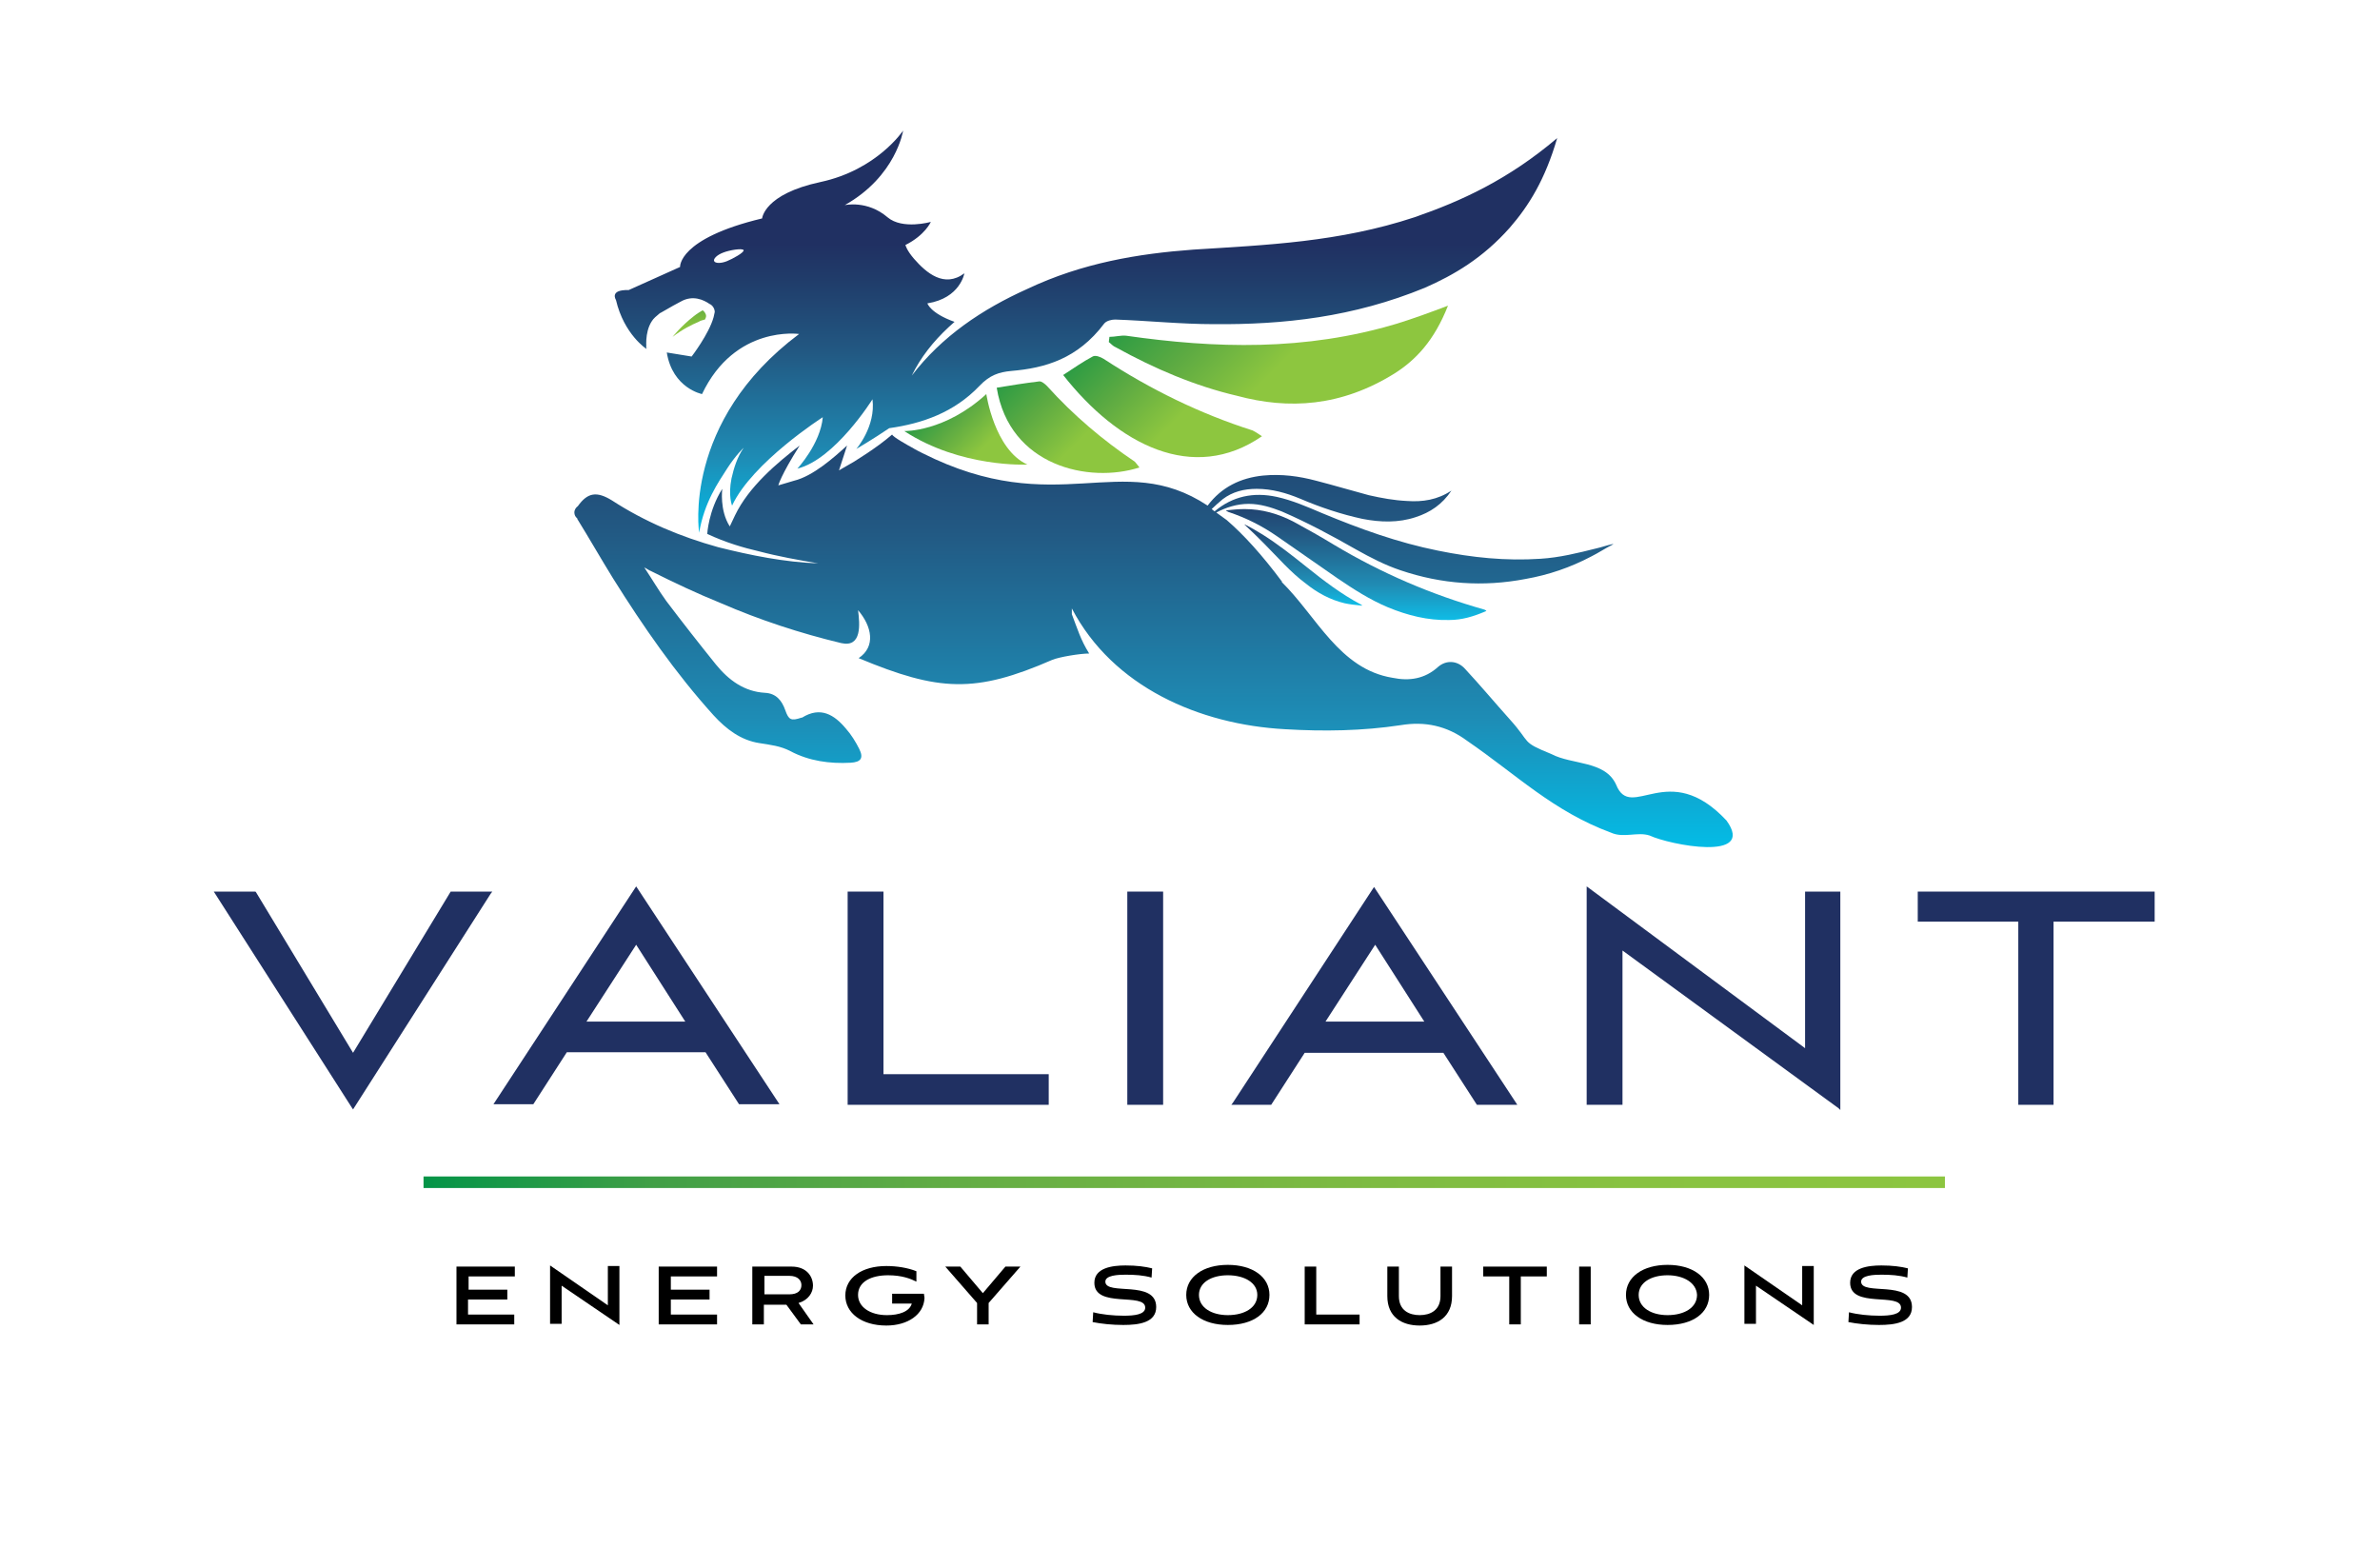 <?xml version="1.0" encoding="utf-8"?>
<!-- Generator: Adobe Illustrator 27.3.1, SVG Export Plug-In . SVG Version: 6.00 Build 0)  -->
<svg version="1.1" id="Layer_1" xmlns="http://www.w3.org/2000/svg" xmlns:xlink="http://www.w3.org/1999/xlink" x="0px" y="0px"
	 viewBox="0 0 411.9 267.9" style="enable-background:new 0 0 411.9 267.9;" xml:space="preserve">
<style type="text/css">
	.st0{fill:url(#SVGID_1_);}
	.st1{fill:url(#SVGID_00000028293651053913193080000012412427319195727287_);}
	.st2{fill:url(#SVGID_00000181075699457369821050000006881687668627970712_);}
	.st3{fill:url(#SVGID_00000012445089991321620210000005754930479041323437_);}
	.st4{fill:#203062;}
	.st5{fill:url(#SVGID_00000000189240782309343030000017613662808146504585_);}
	.st6{fill:url(#SVGID_00000124128889619200874580000008470589431404211608_);}
	.st7{fill:url(#SVGID_00000138574076129633090010000018142484073386273449_);}
	.st8{fill:url(#SVGID_00000141415154156880179660000014421510424293715588_);}
	.st9{fill:url(#SVGID_00000091694194688469592750000011360075953770069134_);}
	.st10{fill:url(#SVGID_00000176043966819026317660000005795250365382711689_);}
	.st11{fill:url(#SVGID_00000096757006852881479160000013274408869881090230_);}
	.st12{fill:url(#SVGID_00000038400134925056896580000010323445702906690988_);}
	.st13{fill:none;}
	.st14{fill:url(#SVGID_00000145055247952332033560000014308570261508617398_);}
</style>
<g>
	<g>
		<linearGradient id="SVGID_1_" gradientUnits="userSpaceOnUse" x1="73.314" y1="204.568" x2="336.582" y2="204.568">
			<stop  offset="0" style="stop-color:#039447"/>
			<stop  offset="0.152" style="stop-color:#419F46"/>
			<stop  offset="0.367" style="stop-color:#65AE44"/>
			<stop  offset="0.582" style="stop-color:#7BB942"/>
			<stop  offset="0.794" style="stop-color:#88C241"/>
			<stop  offset="1" style="stop-color:#8CC540"/>
		</linearGradient>
		<rect x="73.3" y="203.6" class="st0" width="263.3" height="2"/>
	</g>
	
		<linearGradient id="SVGID_00000007427288305913951510000009135001074407401400_" gradientUnits="userSpaceOnUse" x1="116.742" y1="46.771" x2="116.742" y2="60.298">
		<stop  offset="0.283" style="stop-color:#203162"/>
		<stop  offset="0.373" style="stop-color:#203D6B"/>
		<stop  offset="0.558" style="stop-color:#235A84"/>
		<stop  offset="0.821" style="stop-color:#208DB5"/>
		<stop  offset="1" style="stop-color:#0FBCE6"/>
	</linearGradient>
	<polygon style="fill:url(#SVGID_00000007427288305913951510000009135001074407401400_);" points="116.7,52.8 116.7,52.8 
		116.7,52.8 	"/>
	
		<linearGradient id="SVGID_00000024684020314985520890000006026384696317978544_" gradientUnits="userSpaceOnUse" x1="112.114" y1="-28.093" x2="112.114" y2="92.291">
		<stop  offset="0.283" style="stop-color:#203162"/>
		<stop  offset="0.373" style="stop-color:#203D6B"/>
		<stop  offset="0.558" style="stop-color:#235A84"/>
		<stop  offset="0.821" style="stop-color:#208DB5"/>
		<stop  offset="1" style="stop-color:#0FBCE6"/>
	</linearGradient>
	<path style="fill:url(#SVGID_00000024684020314985520890000006026384696317978544_);" d="M112.2,60.3c-0.1-0.2-0.1-0.4-0.1-0.6
		C112.1,60.1,112.2,60.3,112.2,60.3z"/>
	
		<linearGradient id="SVGID_00000111191954768740498280000001942107285211603625_" gradientUnits="userSpaceOnUse" x1="112.114" y1="46.771" x2="112.114" y2="60.298">
		<stop  offset="0.283" style="stop-color:#203162"/>
		<stop  offset="0.373" style="stop-color:#203D6B"/>
		<stop  offset="0.558" style="stop-color:#235A84"/>
		<stop  offset="0.821" style="stop-color:#208DB5"/>
		<stop  offset="1" style="stop-color:#0FBCE6"/>
	</linearGradient>
	<path style="fill:url(#SVGID_00000111191954768740498280000001942107285211603625_);" d="M112.2,60.3c-0.1-0.2-0.1-0.4-0.1-0.6
		C112.1,60.1,112.2,60.3,112.2,60.3z"/>
	<g>
		<polygon class="st4" points="61.1,182.2 44.3,154.4 44.2,154.3 37,154.3 60.9,191.7 61.1,192 84.9,154.7 85.2,154.3 78,154.3 		
			"/>
		<path class="st4" d="M110.1,153.4l-24.7,37.7h6.9l5.8-9h24l5.8,9h7l-24.6-37.4L110.1,153.4z M118.6,176.8h-17.1l8.6-13.3
			L118.6,176.8z"/>
		<polygon class="st4" points="152.9,154.3 146.7,154.3 146.7,191.2 181.5,191.2 181.5,185.9 152.9,185.9 		"/>
		<rect x="195.1" y="154.3" class="st4" width="6.2" height="36.9"/>
		<path class="st4" d="M213.4,190.8l-0.3,0.4h6.9l5.8-9h24l5.8,9h7l-24.8-37.7L213.4,190.8z M246.5,176.8h-17.1l8.6-13.3
			L246.5,176.8z"/>
		<polygon class="st4" points="312.4,181.4 274.6,153.4 274.6,191.2 280.8,191.2 280.8,164.5 318.2,191.8 318.5,192.1 318.5,154.3 
			312.4,154.3 		"/>
		<polygon class="st4" points="331.9,154.3 331.9,159.5 349.3,159.5 349.3,191.2 355.4,191.2 355.4,159.5 372.9,159.5 372.9,154.3 
					"/>
	</g>
	<g>
		<path d="M79,229.2v-10h10.1v1.7h-8v2.3h6.7v1.7H81v2.6h8v1.7H79z"/>
		<path d="M97.2,222.5v6.6h-2V219l10,6.9v-6.8h2v10.2L97.2,222.5z"/>
		<path d="M114,229.2v-10h10.1v1.7h-8v2.3h6.7v1.7h-6.7v2.6h8v1.7H114z"/>
		<path d="M138.6,229.2l-2.5-3.4h-3.9v3.4h-2v-10h6.8c2.6,0,3.7,1.7,3.7,3.3c0,1.2-0.8,2.5-2.5,3l2.6,3.7H138.6z M132.3,220.9v3.1
			h4.3c1.5,0,2.1-0.7,2.1-1.6c0-0.8-0.6-1.6-2.1-1.6H132.3z"/>
		<path d="M154.4,225.6v-1.7h5.5c0,0.2,0.1,0.5,0.1,0.7c-0.1,2.9-2.9,4.8-6.6,4.8c-4.3,0-7.1-2.2-7.1-5.2c0-3.1,2.9-5.1,7.1-5.1
			c1.8,0,3.7,0.3,5.2,0.9v1.8c-1-0.5-2.5-1.1-4.9-1.1c-2.9,0-5.2,1.1-5.2,3.4c0,2.1,2.1,3.5,5,3.5c2.1,0,3.9-0.6,4.3-2H154.4z"/>
		<path d="M169.1,229.2v-3.7l-5.5-6.3h2.6l3.9,4.6l3.9-4.6h2.6l-5.5,6.3v3.7H169.1z"/>
		<path d="M199.3,221.1c-1.4-0.4-2.9-0.5-4.5-0.5c-1.3,0-3.5,0.1-3.5,1.2c0,2.5,8.8-0.4,8.8,4.4c0,2.7-3,3.1-5.7,3.1
			c-1.9,0-3.8-0.2-5.3-0.5l0.1-1.7c1.5,0.4,3.5,0.6,5.3,0.6c1.8,0,3.7-0.2,3.7-1.4c0-2.7-8.8,0.2-8.8-4.3c0-2.6,3.1-3,5.4-3
			c1.9,0,3.4,0.2,4.6,0.5L199.3,221.1z"/>
		<path d="M212.5,229.3c-4.3,0-7.2-2.1-7.2-5.2c0-3.1,2.9-5.2,7.2-5.2s7.2,2.1,7.2,5.2S216.9,229.3,212.5,229.3z M212.5,220.7
			c-2.9,0-5,1.3-5,3.4c0,2.2,2.2,3.5,5,3.5c2.9,0,5.1-1.3,5.1-3.5C217.6,222,215.4,220.7,212.5,220.7z"/>
		<path d="M225.8,229.2v-10h2v8.3h7.5v1.7H225.8z"/>
		<path d="M249.3,219.2h2v5.1c0,3.6-2.5,5.1-5.6,5.1c-3.1,0-5.6-1.5-5.6-5.1v-5.1h2v5.1c0,2.5,1.8,3.3,3.6,3.3
			c1.8,0,3.6-0.8,3.6-3.3V219.2z"/>
		<path d="M261.2,229.2v-8.3h-4.5v-1.7h11v1.7h-4.5v8.3H261.2z"/>
		<path d="M273.3,229.2v-10h2v10H273.3z"/>
		<path d="M288.6,229.3c-4.3,0-7.2-2.1-7.2-5.2c0-3.1,2.9-5.2,7.2-5.2s7.2,2.1,7.2,5.2S293,229.3,288.6,229.3z M288.6,220.7
			c-2.9,0-5,1.3-5,3.4c0,2.2,2.2,3.5,5,3.5c2.9,0,5.1-1.3,5.1-3.5C293.6,222,291.4,220.7,288.6,220.7z"/>
		<path d="M303.9,222.5v6.6h-2V219l10,6.9v-6.8h2v10.2L303.9,222.5z"/>
		<path d="M330.1,221.1c-1.4-0.4-2.9-0.5-4.5-0.5c-1.3,0-3.5,0.1-3.5,1.2c0,2.5,8.8-0.4,8.8,4.4c0,2.7-3,3.1-5.7,3.1
			c-1.9,0-3.8-0.2-5.3-0.5l0.1-1.7c1.5,0.4,3.5,0.6,5.3,0.6c1.8,0,3.7-0.2,3.7-1.4c0-2.7-8.8,0.2-8.8-4.3c0-2.6,3.1-3,5.4-3
			c1.9,0,3.4,0.2,4.6,0.5L330.1,221.1z"/>
	</g>
	<g>
		<g>
			
				<linearGradient id="SVGID_00000159459221123880354030000012019126738877747365_" gradientUnits="userSpaceOnUse" x1="119.232" y1="50.305" x2="119.232" y2="58.317">
				<stop  offset="0" style="stop-color:#009444"/>
				<stop  offset="0.146" style="stop-color:#3B9F44"/>
				<stop  offset="0.362" style="stop-color:#62AD42"/>
				<stop  offset="0.578" style="stop-color:#7AB940"/>
				<stop  offset="0.792" style="stop-color:#88C33F"/>
				<stop  offset="1" style="stop-color:#8DC63F"/>
			</linearGradient>
			<path style="fill:url(#SVGID_00000159459221123880354030000012019126738877747365_);" d="M122,55.3c0.1-0.2,0.2-0.4,0.2-0.6
				c0-0.4-0.3-0.8-0.6-1c-0.5,0.3-1,0.6-1.5,1c-2.2,1.7-3.7,3.6-3.7,3.6c1.7-1.3,3.3-2.1,4.5-2.6C121.2,55.5,121.6,55.4,122,55.3z"
				/>
			<g>
				
					<linearGradient id="SVGID_00000160168092407740887690000000572209432402148998_" gradientUnits="userSpaceOnUse" x1="187.335" y1="22.182" x2="235.96" y2="70.808">
					<stop  offset="0.302" style="stop-color:#009444"/>
					<stop  offset="0.403" style="stop-color:#279A44"/>
					<stop  offset="0.59" style="stop-color:#5EAB42"/>
					<stop  offset="0.773" style="stop-color:#8DC63F"/>
				</linearGradient>
				<path style="fill:url(#SVGID_00000160168092407740887690000000572209432402148998_);" d="M241.4,64.6c3.6-2.3,6.8-5.6,9.2-11.7
					c-2.9,1.1-5.9,2.2-8.8,3.1c-16,4.8-31.5,4.3-46.9,2.1c-0.9-0.1-1.9,0.2-2.9,0.2c0,0.3-0.1,0.6-0.1,0.9c0.4,0.3,0.7,0.7,1.2,0.9
					c6.7,3.7,13.7,6.7,21,8.4C223,70.9,232.1,70.4,241.4,64.6z"/>
				
					<linearGradient id="SVGID_00000083778065223603631020000014987833458652346777_" gradientUnits="userSpaceOnUse" x1="160.071" y1="51.565" x2="193.324" y2="84.818">
					<stop  offset="0.302" style="stop-color:#009444"/>
					<stop  offset="0.403" style="stop-color:#279A44"/>
					<stop  offset="0.59" style="stop-color:#5EAB42"/>
					<stop  offset="0.773" style="stop-color:#8DC63F"/>
				</linearGradient>
				<path style="fill:url(#SVGID_00000083778065223603631020000014987833458652346777_);" d="M197.2,80.9c-0.4-0.5-0.6-0.8-0.8-1
					c-5.5-3.7-10.6-8-15.2-13.1c-0.4-0.4-0.9-0.8-1.3-0.8c-2.5,0.3-5,0.7-7.4,1.1C174.7,80.7,188.5,83.7,197.2,80.9z"/>
				
					<linearGradient id="SVGID_00000065032454964139717840000011993676806153777297_" gradientUnits="userSpaceOnUse" x1="151.869" y1="59.691" x2="175.181" y2="83.004">
					<stop  offset="0.302" style="stop-color:#009444"/>
					<stop  offset="0.403" style="stop-color:#279A44"/>
					<stop  offset="0.59" style="stop-color:#5EAB42"/>
					<stop  offset="0.773" style="stop-color:#8DC63F"/>
				</linearGradient>
				<path style="fill:url(#SVGID_00000065032454964139717840000011993676806153777297_);" d="M170.7,68.2
					c-7.2,6.6-14.2,6.4-14.2,6.4c9.8,6.4,21.3,5.8,21.3,5.8C172.1,77.8,170.7,68.2,170.7,68.2z"/>
				
					<linearGradient id="SVGID_00000101083058002795669030000007552223739163960968_" gradientUnits="userSpaceOnUse" x1="173.376" y1="42.699" x2="212.278" y2="81.601">
					<stop  offset="0.302" style="stop-color:#009444"/>
					<stop  offset="0.403" style="stop-color:#279A44"/>
					<stop  offset="0.59" style="stop-color:#5EAB42"/>
					<stop  offset="0.773" style="stop-color:#8DC63F"/>
				</linearGradient>
				<path style="fill:url(#SVGID_00000101083058002795669030000007552223739163960968_);" d="M218.4,75.5c-0.7-0.5-1.2-0.8-1.6-1
					c-9.1-2.9-17.7-7.1-25.8-12.4c-0.5-0.3-1.4-0.7-1.9-0.4c-1.7,0.9-3.4,2.1-5.1,3.2C193.5,77,206.5,83.7,218.4,75.5z"/>
			</g>
		</g>
		<g>
			
				<linearGradient id="SVGID_00000031899719113278534240000002550848956641299362_" gradientUnits="userSpaceOnUse" x1="225.56" y1="80.553" x2="225.56" y2="104.748">
				<stop  offset="0.283" style="stop-color:#203162"/>
				<stop  offset="0.373" style="stop-color:#203D6B"/>
				<stop  offset="0.558" style="stop-color:#235A84"/>
				<stop  offset="0.821" style="stop-color:#208DB5"/>
				<stop  offset="1" style="stop-color:#0FBCE6"/>
			</linearGradient>
			<path style="fill:url(#SVGID_00000031899719113278534240000002550848956641299362_);" d="M218.5,92.5c-1-0.6-2-1.2-3-1.7
				c-0.2-0.1-0.2-0.1,0,0.1c1.1,1,2.1,2,3.2,3.1c2.4,2.4,4.6,5,7.3,7c2,1.6,4.2,2.8,6.7,3.4c0.9,0.2,1.9,0.3,2.9,0.4
				c0.4,0.1-0.1-0.2-0.1-0.2c-3.4-1.8-6.4-4.1-9.4-6.5C223.6,96.1,221.2,94.2,218.5,92.5z"/>
			
				<linearGradient id="SVGID_00000136381854328556870380000004940834152729769610_" gradientUnits="userSpaceOnUse" x1="234.699" y1="74.184" x2="234.699" y2="107.315">
				<stop  offset="0.283" style="stop-color:#203162"/>
				<stop  offset="0.373" style="stop-color:#203D6B"/>
				<stop  offset="0.558" style="stop-color:#235A84"/>
				<stop  offset="0.821" style="stop-color:#208DB5"/>
				<stop  offset="1" style="stop-color:#0FBCE6"/>
			</linearGradient>
			<path style="fill:url(#SVGID_00000136381854328556870380000004940834152729769610_);" d="M250.8,107.3c2.2,0,4.2-0.6,6.3-1.5
				c0.2-0.1,0.2-0.1-0.2-0.3c-9.2-2.6-17.8-6.3-26-11.2c-2.3-1.4-4.6-2.7-7-4c-2.7-1.4-5.5-2.2-8.5-2.2c-1,0-2,0.1-3,0.2
				c-0.3,0-0.3,0,0,0.2c0.1,0,0.1,0.1,0.2,0.1c3,1,5.8,2.4,8.4,4.2c3.5,2.4,7,4.9,10.5,7.3c2.8,1.9,5.6,3.7,8.7,5
				C243.6,106.5,247.1,107.4,250.8,107.3z"/>
			
				<linearGradient id="SVGID_00000167384439570313565890000002883478158954289335_" gradientUnits="userSpaceOnUse" x1="199.701" y1="23.416" x2="199.701" y2="146.646">
				<stop  offset="0.283" style="stop-color:#203062"/>
				<stop  offset="0.372" style="stop-color:#203C6A"/>
				<stop  offset="0.556" style="stop-color:#225983"/>
				<stop  offset="0.817" style="stop-color:#1E8CB5"/>
				<stop  offset="1" style="stop-color:#03BCE6"/>
			</linearGradient>
			<path style="fill:url(#SVGID_00000167384439570313565890000002883478158954289335_);" d="M298.8,142
				c-10.1-10.8-16.5,0.3-19.1-6.2c-1.9-4.2-7.6-3.4-11.2-5.3c-5.4-2.2-3.4-1.8-7.2-6c-2.6-2.9-5.1-5.9-7.8-8.8
				c-1.3-1.4-3.2-1.5-4.6-0.3c-2.3,2.1-5,2.5-7.9,1.9c-9.2-1.5-13.1-10.6-19.2-16.6c0,0,0.1,0,0.1,0c-3.5-4.7-6.7-8.2-9.6-10.7
				l-1.8-1.3c1.7-0.9,3.6-1.5,5.6-1.5c2,0,3.9,0.6,5.7,1.3c4.4,1.9,8.7,4.2,12.9,6.6c2.5,1.4,5,2.7,7.7,3.6
				c7.1,2.4,14.3,2.9,21.6,1.5c4-0.7,7.8-2,11.4-3.9c1.2-0.6,2.4-1.4,3.6-2c0.3-0.2,0.4-0.2-0.1-0.1c-0.9,0.2-1.7,0.5-2.6,0.7
				c-3.2,0.8-6.4,1.6-9.7,1.8c-6,0.4-11.8-0.2-17.7-1.4c-7-1.4-13.6-3.8-20.1-6.5c-2.6-1.1-5.1-2.2-7.8-2.8
				c-4.1-0.9-7.7-0.1-10.8,2.5l-0.5-0.4c0.6-0.6,1.2-1.1,1.9-1.7c1.7-1.3,3.7-1.8,5.9-1.8c2.6,0,5.1,0.7,7.5,1.7
				c3.5,1.5,7.1,2.7,10.8,3.5c3.1,0.6,6.2,0.7,9.2-0.3c2.5-0.8,4.6-2.2,6.2-4.6c0,0,0,0,0,0c-2.4,1.6-5,2-7.7,1.8
				c-2.2-0.1-4.4-0.5-6.6-1c-3-0.8-6-1.7-9.1-2.5c-3-0.8-6-1.2-9.2-0.9c-3.9,0.4-7.2,2-9.6,5.2c0,0,0,0,0,0c-15-9.9-26,2.7-49.4-9.1
				c0,0-1.4-0.7-1.5-0.8c-1.1-0.6-3.6-2-3.7-2.4c-2.9,2.5-6.5,4.6-6.6,4.7l-2.6,1.5l1.4-4.3c-2.3,2.1-5.9,5.3-9.2,6.1l-2.7,0.8
				c0,0,0.4-1.7,3.7-6.9c-3.9,3-8.8,7.1-11.2,12.1l-0.9,1.9c-1.8-2.8-1.3-6.5-1.3-6.5c-2.4,3.8-2.6,7.8-2.6,7.8
				c3.2,1.5,6.3,2.4,8.9,3c3.4,0.9,6.8,1.5,10.3,2.1c-5.8-0.2-11.7-1.4-17.3-2.8c-6.5-1.8-12.7-4.4-18.4-8.1c-2.6-1.6-4.2-1.4-5.9,1
				c-0.3,0.2-0.6,0.6-0.6,1.1c0,0.4,0.2,0.8,0.5,1c0,0,0,0,0,0.1c2.1,3.4,4.1,6.9,6.2,10.3c5.2,8.3,10.8,16.4,17.4,23.7
				c2.2,2.4,4.7,4.3,7.9,4.8c1.9,0.3,3.7,0.5,5.4,1.4c3.2,1.7,6.8,2.2,10.4,2c1.8-0.1,2.3-0.8,1.5-2.4c-0.6-1.2-1.4-2.5-2.3-3.5
				c-2-2.4-4.4-3.9-7.6-1.9c0,0-0.1,0-0.1,0c-1.8,0.6-2.2,0.4-2.8-1.3c-0.6-1.7-1.6-2.9-3.5-3c-3.6-0.2-6.3-2.2-8.5-4.9
				c-2.9-3.6-5.8-7.3-8.6-11c-1.3-1.8-2.4-3.7-3.8-5.8c0.6,0.3,0.8,0.5,1.1,0.6c4,2,8,3.9,12.2,5.6c6.7,2.9,13.7,5.2,20.8,6.9
				c3.6,0.8,3.2-3.3,2.9-5.7c2.4,2.8,3.1,6.3,0.1,8.3c13.9,5.8,20.2,6.1,33.5,0.3c1.2-0.5,4.8-1.1,6.4-1.1c-1.5-2.4-2-4.2-3-6.8v-1
				c7.1,13.6,22.1,20.1,36.9,20.9c6.7,0.4,13.4,0.3,20-0.7c4.2-0.7,8,0.1,11.5,2.7c8.6,5.9,14.9,12.2,24.9,15.9
				c2.2,1,4.6-0.2,6.7,0.5C288.9,146.2,304,149.2,298.8,142z"/>
		</g>
		<g>
			<path class="st13" d="M112.2,60.3c-0.1-0.2-0.1-0.4-0.1-0.6C112.1,60.1,112.2,60.3,112.2,60.3z"/>
			
				<linearGradient id="SVGID_00000170267850170344104090000015670765107086363278_" gradientUnits="userSpaceOnUse" x1="188.185" y1="22.532" x2="188.185" y2="91.943">
				<stop  offset="0.283" style="stop-color:#203062"/>
				<stop  offset="0.372" style="stop-color:#203C6A"/>
				<stop  offset="0.556" style="stop-color:#225983"/>
				<stop  offset="0.817" style="stop-color:#1E8CB5"/>
				<stop  offset="1" style="stop-color:#03BCE6"/>
			</linearGradient>
			<path style="fill:url(#SVGID_00000170267850170344104090000015670765107086363278_);" d="M244.8,37.6c-13,4.3-25.6,4.8-38.3,5.6
				c-9.5,0.7-19.2,2.3-28.7,6.8c-7.8,3.5-14.8,8.2-20,15c1.5-3.1,3.7-5.9,6.4-8.4c0.3-0.3,0.7-0.6,1-0.9c-4.2-1.5-4.7-3.2-4.7-3.2
				c5.7-0.9,6.4-5.2,6.4-5.2c-3.5,2.6-6.6-0.1-8.7-2.5c-1.3-1.5-1.5-2.4-1.5-2.4c3.4-1.7,4.4-4,4.4-4s-4.9,1.4-7.5-0.8
				c-3.5-3-7.4-2.1-7.4-2.1c8.9-5,10.1-12.9,10.1-12.9s-4.5,6.8-14.3,8.9c-9.8,2.1-10.1,6.3-10.1,6.3c-14.6,3.5-14.2,8.4-14.2,8.4
				l-8.9,4c-3.4-0.1-2.2,1.7-2.2,1.7c1.4,6,5.3,8.5,5.3,8.5s-0.1-0.2-0.1-0.6c0,0.2,0.1,0.4,0.1,0.6c0,0-0.4-2.8,0.9-4.8
				c0.3-0.5,0.8-0.9,1.4-1.4l0.2-0.1l2.1-1.2l0,0l1.3-0.7c2.1-1.2,4-0.3,5,0.4c0,0,0,0,0,0c0.5,0.2,0.9,0.8,0.9,1.4l-0.2,0.9
				c-0.8,2.9-3.8,6.8-3.8,6.8l-4.3-0.7c1,6.2,6.1,7.2,6.1,7.2c5.7-12,16.8-10.4,16.8-10.4c-20.3,15.2-17.3,34.4-17.3,34.4
				c0.9-5.3,3.3-8.7,4.9-11.2c1.5-2.3,2.8-3.5,2.8-3.5c-1.1,1.6-1.7,3.5-2.1,5.3c-0.6,3,0.1,4.7,0.1,4.7
				c3.5-7.5,15.7-15.3,15.7-15.3c-0.4,4.6-4.4,8.9-4.4,8.9c6.5-1.6,13-12,13-12c0.6,4.7-2.8,8.6-2.8,8.6s2.9-1.7,5.7-3.6
				c5.7-0.8,11.2-2.7,15.6-7.3c1.8-1.9,3.4-2.4,5.5-2.6c5.9-0.5,11.5-2.1,16.1-8.2c0.4-0.5,1.3-0.7,1.9-0.7
				c5.7,0.2,11.4,0.8,17.1,0.8c12,0.1,24.1-1.2,36.5-6.3c5-2.2,10-5.1,14.7-10.4c3.3-3.8,6.1-8.3,8.2-15.5
				C261,31.1,252.9,34.8,244.8,37.6z M125.8,45.2c-1,0.4-2,0.4-2.2,0c-0.2-0.4,0.5-1.1,1.6-1.5c1-0.4,3.3-0.8,3.5-0.4
				C128.8,43.7,126.8,44.8,125.8,45.2z"/>
		</g>
	</g>
</g>
</svg>
